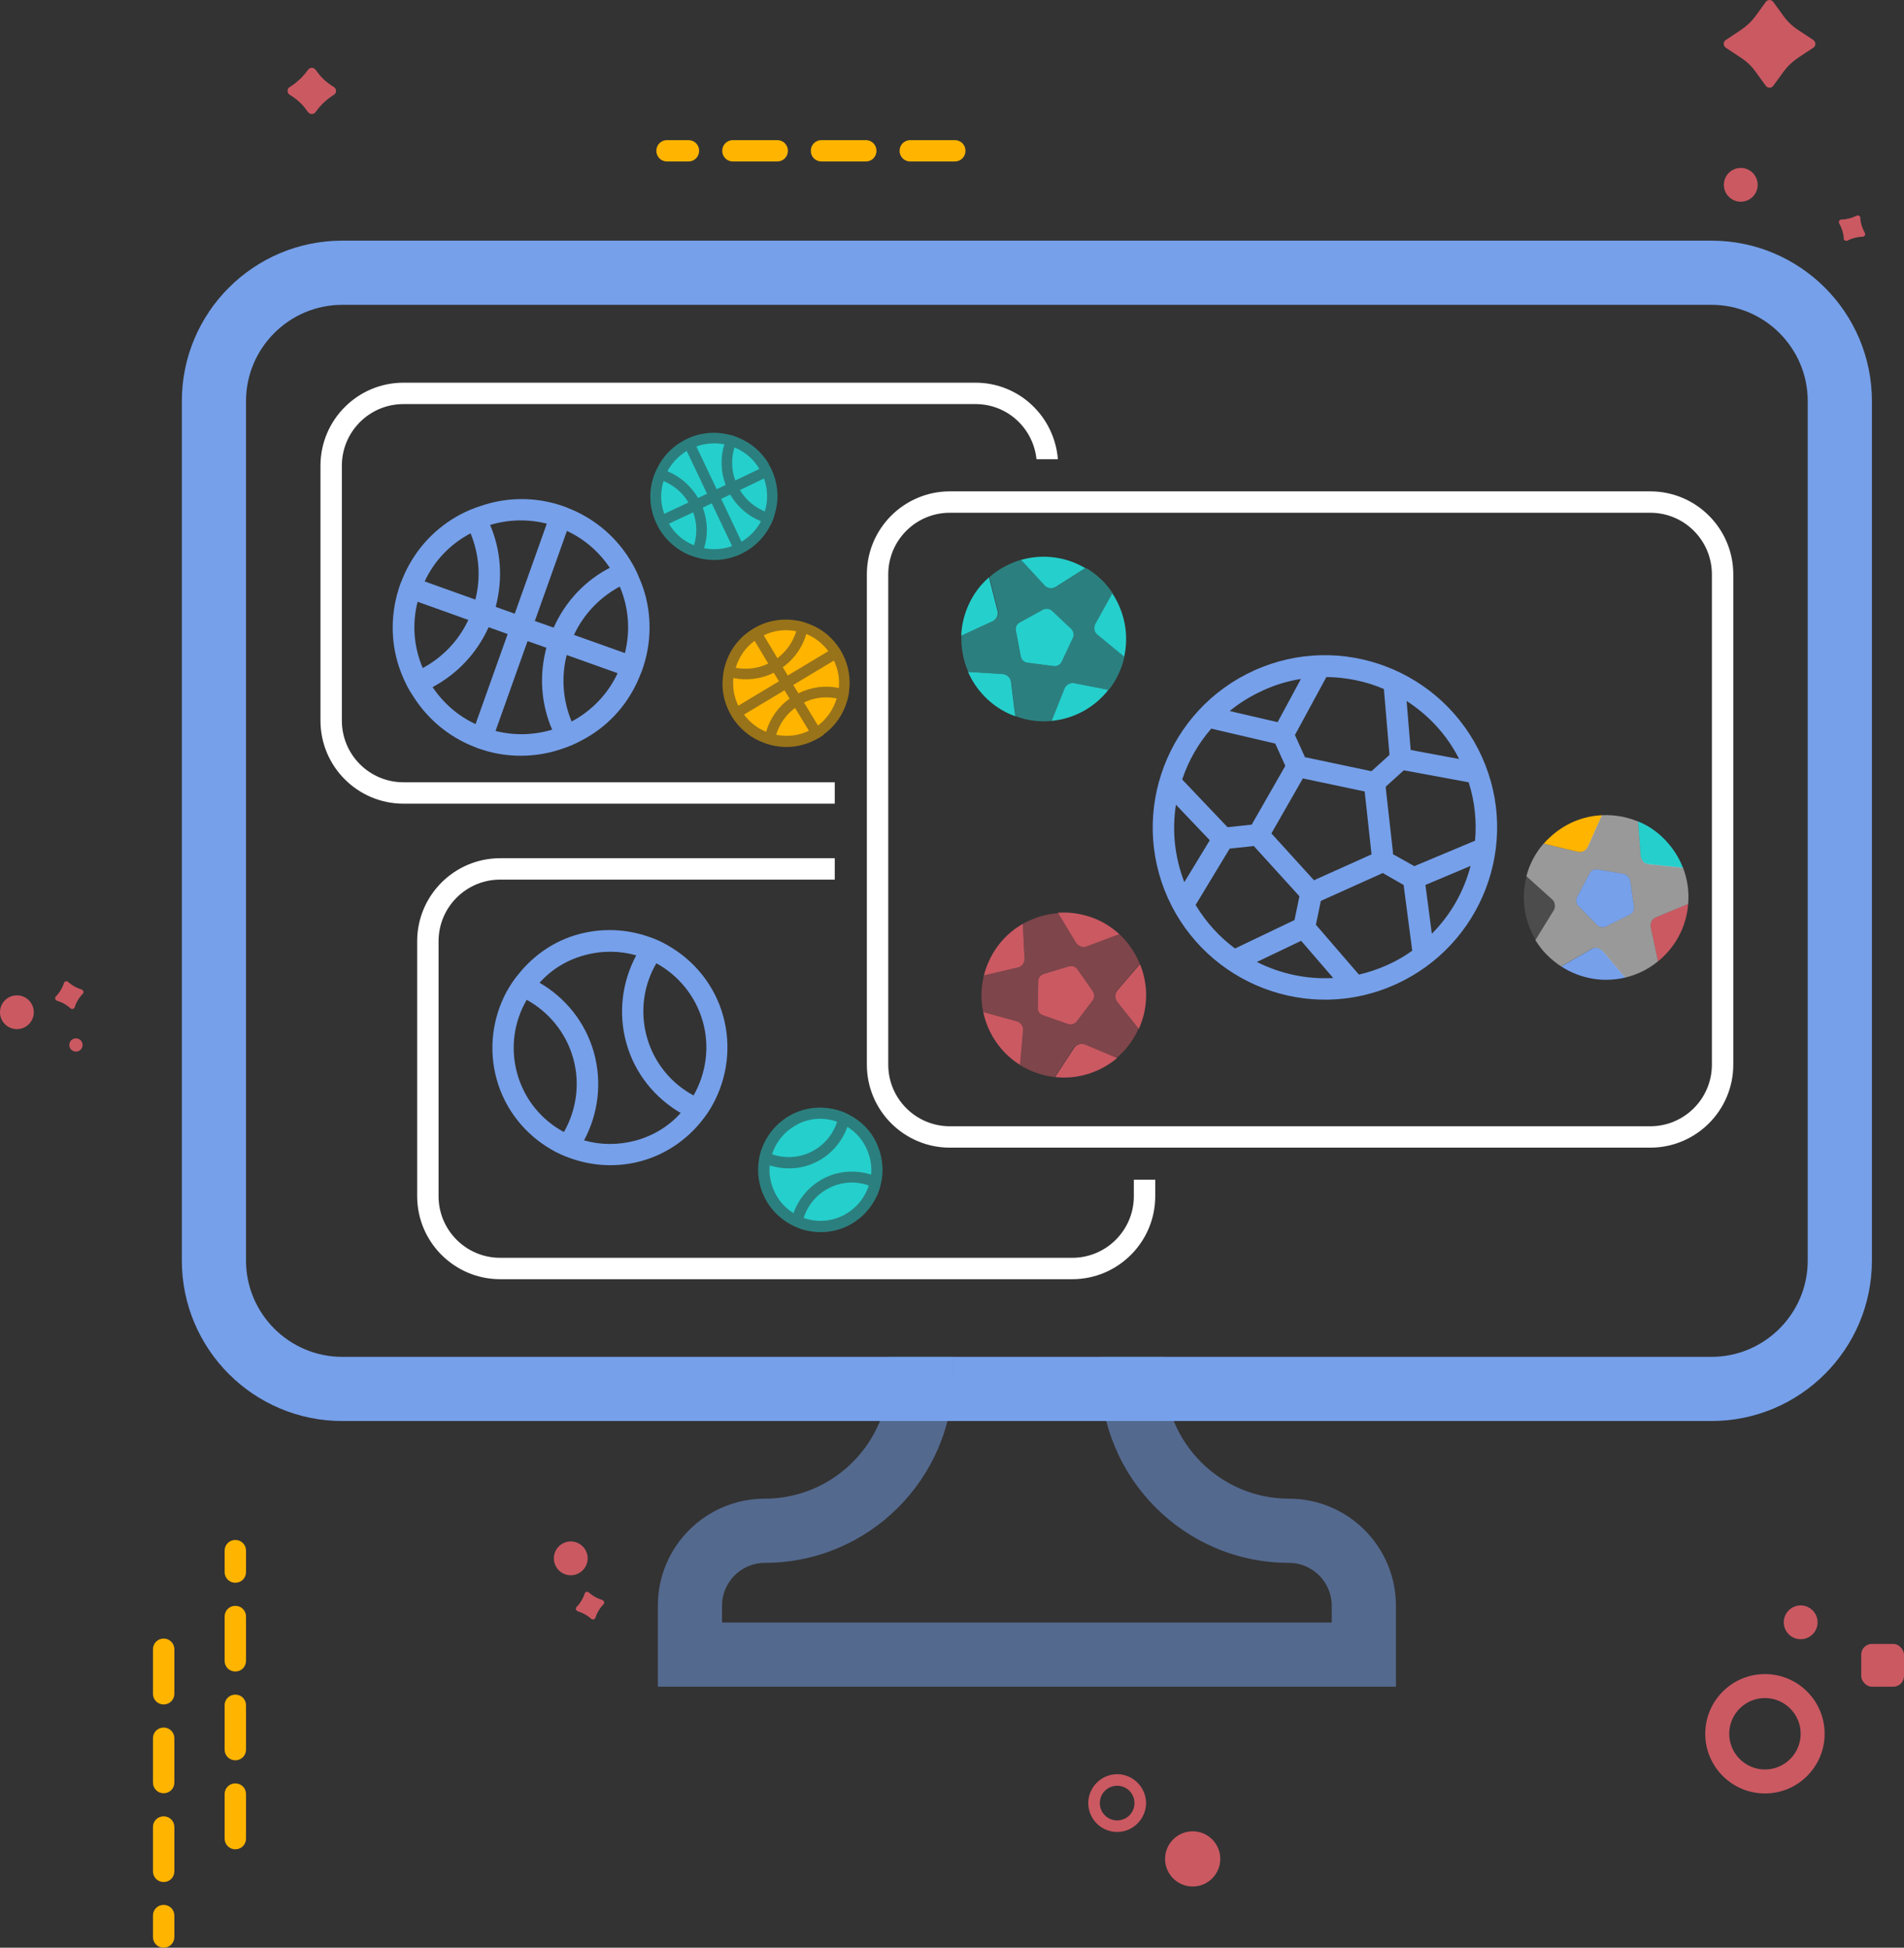 <?xml version="1.0" encoding="UTF-8"?>
<svg xmlns="http://www.w3.org/2000/svg" id="Layer_2" data-name="Layer 2" viewBox="0 0 89 91.05">
  <rect x="0" y="0" width="89" height="91.05" fill="#333333" stroke="none"/>
  <defs>
    <style>
      .cls-1, .cls-2, .cls-3, .cls-4, .cls-5 {
        opacity: .5;
      }

      .cls-1, .cls-6 {
        fill: #cb5962;
      }

      .cls-7, .cls-3 {
        fill: #76a0ea;
      }

      .cls-2, .cls-8 {
        fill: #fff;
      }

      .cls-9, .cls-5 {
        fill: #ffb400;
      }

      .cls-4, .cls-10 {
        fill: #25cfcc;
      }

      .cls-11 {
        fill: #4c4c4c;
      }
    </style>
  </defs>
  <g id="Asianconnect">
    <g id="sports-coverage">
      <g>
        <path class="cls-7" d="M80,66.43H16c-4.14,0-7.5-3.36-7.5-7.5V18.75c0-4.14,3.36-7.5,7.5-7.5h64c4.14,0,7.5,3.36,7.5,7.5v40.18c0,4.14-3.36,7.5-7.5,7.5ZM16,14.25c-2.48,0-4.5,2.02-4.5,4.5v40.18c0,2.48,2.02,4.5,4.5,4.5h64c2.48,0,4.5-2.02,4.5-4.5V18.75c0-2.48-2.02-4.5-4.5-4.5H16Z"></path>
        <path class="cls-3" d="M65.25,78.85H30.75v-3.79c0-2.76,2.24-5,5-5,3.2,0,5.81-2.61,5.81-5.81v-.82h3v.82c0,4.86-3.95,8.81-8.81,8.81-1.1,0-2,.9-2,2v.79h28.5v-.79c0-1.1-.9-2-2-2-4.86,0-8.81-3.95-8.81-8.81v-.82h3v.82c0,3.2,2.61,5.81,5.81,5.81,2.76,0,5,2.24,5,5v3.79Z"></path>
      </g>
      <g>
        <g>
          <g>
            <path class="cls-9" d="M11.5,75.57v2.07c0,.28-.22.5-.5.5s-.5-.22-.5-.5v-2.07c0-.28.22-.5.5-.5s.5.22.5.5ZM11.5,79.72v2.07c0,.28-.22.5-.5.5s-.5-.22-.5-.5v-2.07c0-.28.22-.5.5-.5s.5.22.5.5ZM11.5,83.87v2.08c0,.28-.22.5-.5.5s-.5-.22-.5-.5v-2.08c0-.28.22-.5.5-.5s.5.22.5.5Z"></path>
            <path class="cls-9" d="M11.5,72.49v1c0,.28-.22.5-.5.5s-.5-.22-.5-.5v-1c0-.28.22-.5.5-.5s.5.22.5.5Z"></path>
          </g>
          <g>
            <path class="cls-9" d="M7.15,87.48v-2.07c0-.28.22-.5.5-.5s.5.22.5.5v2.07c0,.28-.22.5-.5.5s-.5-.22-.5-.5ZM7.15,83.33v-2.07c0-.28.22-.5.5-.5s.5.22.5.5v2.07c0,.28-.22.5-.5.5s-.5-.22-.5-.5ZM7.15,79.18v-2.08c0-.28.22-.5.5-.5s.5.22.5.5v2.08c0,.28-.22.5-.5.5s-.5-.22-.5-.5Z"></path>
            <path class="cls-9" d="M7.15,90.55v-1c0-.28.22-.5.5-.5s.5.22.5.5v1c0,.28-.22.5-.5.5s-.5-.22-.5-.5Z"></path>
          </g>
        </g>
        <g>
          <path class="cls-9" d="M34.26,6.55h2.07c.28,0,.5.22.5.5s-.22.5-.5.5h-2.07c-.28,0-.5-.22-.5-.5s.22-.5.5-.5ZM38.4,6.55h2.07c.28,0,.5.22.5.5s-.22.5-.5.5h-2.07c-.28,0-.5-.22-.5-.5s.22-.5.5-.5ZM42.55,6.55h2.08c.28,0,.5.22.5.5s-.22.5-.5.5h-2.08c-.28,0-.5-.22-.5-.5s.22-.5.5-.5Z"></path>
          <path class="cls-9" d="M31.18,6.55h1c.28,0,.5.22.5.5s-.22.5-.5.5h-1c-.28,0-.5-.22-.5-.5s.22-.5.5-.5Z"></path>
        </g>
        <path class="cls-6" d="M14.75,3.26l.07.09c.19.27.43.49.71.67l.08.05c.13.09.13.28,0,.36l-.08.05c-.27.18-.52.41-.71.67l-.07.09c-.09.12-.26.12-.35,0l-.07-.09c-.19-.27-.43-.49-.71-.67l-.08-.05c-.13-.09-.13-.28,0-.36l.08-.05c.27-.18.52-.41.71-.67l.07-.09c.09-.12.26-.12.35,0Z"></path>
        <path class="cls-6" d="M82.5,83.84c-1.54,0-2.79-1.25-2.79-2.79s1.25-2.79,2.79-2.79,2.79,1.25,2.79,2.79-1.25,2.79-2.79,2.79ZM82.5,79.38c-.92,0-1.67.75-1.67,1.67s.75,1.67,1.67,1.67,1.67-.75,1.67-1.67-.75-1.67-1.67-1.67Z"></path>
        <path class="cls-6" d="M52.22,85.64c-.75,0-1.35-.61-1.35-1.35s.61-1.35,1.35-1.35,1.35.61,1.35,1.35-.61,1.35-1.35,1.35ZM52.22,83.48c-.45,0-.81.36-.81.81s.36.81.81.81.81-.36.81-.81-.36-.81-.81-.81Z"></path>
        <circle class="cls-6" cx="84.17" cy="75.84" r=".79"></circle>
        <circle class="cls-6" cx=".79" cy="47.32" r=".79"></circle>
        <circle class="cls-6" cx="26.68" cy="72.85" r=".79"></circle>
        <circle class="cls-6" cx="3.55" cy="48.85" r=".31"></circle>
        <circle class="cls-6" cx="55.75" cy="86.9" r="1.29"></circle>
        <circle class="cls-6" cx="81.37" cy="8.64" r=".79"></circle>
        <rect class="cls-6" x="87" y="76.85" width="2" height="2" rx=".5" ry=".5"></rect>
        <path class="cls-6" d="M82.89.09l.48.66c.19.27.43.49.71.67l.68.45c.13.09.13.28,0,.36l-.68.45c-.27.18-.52.41-.71.67l-.48.66c-.09.12-.26.12-.35,0l-.48-.66c-.19-.27-.43-.49-.71-.67l-.68-.45c-.13-.09-.13-.28,0-.36l.68-.45c.27-.18.52-.41.71-.67l.48-.66c.09-.12.26-.12.35,0Z"></path>
        <path class="cls-6" d="M86.96,10.18v.09c.03.19.08.37.17.54l.04.08c.04.08-.01.17-.1.18h-.09c-.19.02-.37.06-.54.14l-.09.04c-.08.03-.16-.02-.17-.1v-.09c-.03-.19-.08-.37-.17-.54l-.04-.08c-.04-.08.01-.17.1-.18h.09c.19-.02.37-.06.54-.14l.09-.04c.08-.03.16.02.17.1Z"></path>
        <path class="cls-6" d="M3.18,45.9l.07.06c.15.12.31.21.49.27l.08.03c.08.03.11.13.05.2l-.06.06c-.12.14-.22.3-.29.48l-.03.09c-.03.08-.13.1-.19.05l-.07-.06c-.15-.12-.31-.21-.49-.27l-.08-.03c-.08-.03-.11-.13-.05-.2l.06-.06c.12-.14.22-.3.29-.48l.03-.09c.03-.08.13-.1.19-.05Z"></path>
        <path class="cls-6" d="M27.52,74.44l.07.06c.15.12.31.21.49.27l.08.03c.08.03.11.13.05.2l-.06.06c-.12.14-.22.3-.29.48l-.03.09c-.03.08-.13.1-.19.05l-.07-.06c-.15-.12-.31-.21-.49-.27l-.08-.03c-.08-.03-.11-.13-.05-.2l.06-.06c.12-.14.22-.3.29-.48l.03-.09c.03-.08.13-.1.19-.05Z"></path>
      </g>
      <g>
        <path class="cls-8" d="M77.14,23.97c1.59,0,2.88,1.29,2.88,2.88v22.92c0,1.59-1.29,2.88-2.88,2.88h-32.74c-1.59,0-2.88-1.29-2.88-2.88v-22.92c0-1.59,1.29-2.88,2.88-2.88h32.74M77.14,22.97h-32.74c-2.14,0-3.88,1.74-3.88,3.88v22.92c0,2.14,1.74,3.88,3.88,3.88h32.74c2.14,0,3.88-1.74,3.88-3.88v-22.92c0-2.14-1.74-3.88-3.88-3.88h0Z"></path>
        <path class="cls-8" d="M53,55.92c0,1.59-1.29,2.88-2.88,2.88h-26.74c-1.59,0-2.88-1.29-2.88-2.88v-11.92c0-1.59,1.29-2.88,2.88-2.88h15.64v-1h-15.64c-2.14,0-3.88,1.74-3.88,3.88v11.92c0,2.14,1.74,3.88,3.88,3.88h26.74c2.14,0,3.88-1.74,3.88-3.88v-.77h-1v.77Z"></path>
        <path class="cls-8" d="M18.86,36.57c-1.59,0-2.88-1.29-2.88-2.88v-11.92c0-1.59,1.29-2.88,2.88-2.88h26.74c1.49,0,2.7,1.13,2.85,2.58h1c-.16-2-1.81-3.58-3.85-3.58h-26.74c-2.14,0-3.88,1.74-3.88,3.88v11.92c0,2.14,1.74,3.88,3.88,3.88h20.16v-1h-20.16Z"></path>
      </g>
      <g>
        <path class="cls-7" d="M66.01,44.42l-.4-3.05-.98-.56-.1.05-2.69,1.21-.1.05-.23,1.11,2.01,2.33c.44-.1.88-.25,1.31-.44s.83-.42,1.2-.69h0ZM66.93,43.65c.88-.88,1.5-1.98,1.81-3.17l-2.11.89.3,2.28h0ZM68.95,39.3c.08-.9-.01-1.83-.3-2.73l-3.03-.56-.84.76v.11s.33,2.94.33,2.94v.11s1,.56,1,.56l2.84-1.19h0ZM68.2,35.47c-.58-1.14-1.44-2.05-2.45-2.7l.19,2.29,2.25.42ZM64.69,32.21c-.84-.36-1.76-.55-2.69-.56l-1.47,2.71.47,1.04.11.02,2.89.61.11.02.84-.76-.26-3.06h0ZM60.81,31.74c-.59.09-1.19.27-1.76.53s-1.1.58-1.57.97l2.24.52s1.09-2.02,1.09-2.02ZM56.62,34.06c-.61.7-1.07,1.51-1.36,2.38l2.12,2.23,1.13-.12.05-.09,1.47-2.57.05-.09-.47-1.04-3-.7ZM54.97,37.61c-.19,1.19-.07,2.44.39,3.63l1.19-1.96-1.58-1.66h0ZM55.89,42.31c.49.81,1.12,1.5,1.84,2.03l2.78-1.33.23-1.11-.07-.08-1.99-2.19-.07-.08-1.13.12-1.59,2.63ZM58.75,44.97c1.1.55,2.32.82,3.57.75l-1.5-1.74-2.07.99h0ZM54.59,41.98c-1.82-4.05-.01-8.81,4.04-10.64s8.81-.01,10.64,4.04.01,8.81-4.04,10.64-8.81.01-10.64-4.04ZM61.42,41.15l2.69-1.21h0l-.32-2.94-2.89-.61-1.47,2.57,1.99,2.19h0Z"></path>
        <g>
          <path class="cls-6" d="M45.99,45.6c.03-.11.06-.22.1-.33.32-.92.94-1.64,1.72-2.08l.08,1.62c0,.1-.02.19-.08.27s-.14.13-.24.15l-1.58.37ZM47.69,49.79c-.9-.56-1.52-1.47-1.73-2.48l1.56.43c.09.03.17.08.23.16s.08.18.07.27l-.14,1.62ZM52.21,49.47c-.79.66-1.84,1-2.89.88l.89-1.36c.05-.08.13-.14.23-.17s.19-.02.28.01l1.49.63h0ZM53.29,45.08c.34.83.39,1.79.07,2.7-.04.11-.08.22-.13.32l-1.01-1.27c-.06-.08-.09-.17-.09-.27s.04-.19.1-.26l1.06-1.23ZM52.31,43.67l-1.52.57c-.09.03-.19.04-.28,0s-.17-.1-.22-.18l-.84-1.39c.5-.04,1.02.03,1.53.2s.95.45,1.33.79ZM49.97,45.18c.15-.05.31.01.4.14l.71,1.02c.09.13.09.3,0,.42l-.75.99c-.09.12-.26.17-.41.12l-1.17-.41c-.15-.05-.25-.19-.24-.35l.02-1.24c0-.16.11-.29.26-.34l1.19-.36h0Z"></path>
          <path class="cls-1" d="M49.45,42.69c-.58.04-1.14.22-1.64.5l.08,1.62c0,.1-.02.19-.08.27s-.14.13-.24.15l-1.58.37c-.14.58-.15,1.16-.03,1.71l1.56.43c.09.03.17.08.23.16s.08.18.07.27l-.14,1.62c.24.15.5.27.78.37s.56.16.84.19l.89-1.36c.05-.08.13-.14.23-.17s.19-.02.28.01l1.49.63c.43-.36.79-.83,1.03-1.37l-1.01-1.27c-.06-.08-.09-.17-.09-.27s.04-.19.1-.26l1.06-1.23c-.22-.53-.55-1.02-.98-1.41l-1.52.57c-.09.03-.19.04-.28,0s-.17-.1-.22-.18l-.84-1.39ZM49.97,45.18c.15-.05.31.01.4.14l.71,1.02c.09.13.09.3,0,.42l-.75.99c-.09.12-.26.17-.41.12l-1.17-.41c-.15-.05-.25-.19-.24-.35l.02-1.24c0-.16.11-.29.26-.34l1.19-.36h0Z"></path>
        </g>
        <g>
          <path class="cls-7" d="M75.9,40.86c.15.03.27.15.3.3l.18,1.23c.02.15-.06.31-.2.37l-1.11.55c-.14.07-.31.04-.42-.07l-.87-.89c-.11-.11-.13-.28-.06-.42l.58-1.1c.07-.14.23-.21.38-.19l1.22.21h0Z"></path>
          <path class="cls-10" d="M78.67,40.57l-1.61-.17c-.1-.01-.19-.05-.25-.12s-.11-.16-.12-.26l-.12-1.62c.47.19.9.48,1.27.87s.65.83.83,1.3Z"></path>
          <path class="cls-6" d="M78.91,42.27c-.07.9-.46,1.77-1.15,2.44-.08.08-.17.16-.26.23l-.34-1.59c-.02-.09,0-.19.04-.28s.12-.15.21-.19l1.5-.62Z"></path>
          <path class="cls-7" d="M75.96,45.7c-1.01.24-2.09.06-2.98-.52l1.41-.81c.08-.05.18-.07.28-.05s.18.07.25.14l1.05,1.24h0Z"></path>
          <path class="cls-11" d="M71.79,43.95c-.55-.91-.7-1.99-.43-2.99l1.2,1.08c.07.06.12.15.13.25s0,.19-.06.28l-.85,1.38Z"></path>
          <path class="cls-9" d="M72.16,39.44c.07-.09.15-.17.24-.25.7-.68,1.58-1.04,2.48-1.08l-.66,1.48c-.04.09-.11.16-.2.2s-.19.05-.28.03l-1.58-.38Z"></path>
          <path class="cls-2" d="M76.56,38.4c-.54-.22-1.12-.32-1.69-.29l-.66,1.48c-.04.09-.11.16-.2.2s-.19.05-.28.03l-1.58-.38c-.39.45-.66.97-.8,1.52l1.2,1.08c.07.06.12.15.13.25s0,.19-.06.28l-.85,1.38c.15.24.32.47.53.68s.43.39.67.55l1.41-.81c.08-.05.18-.07.28-.05s.18.07.25.14l1.05,1.24c.55-.13,1.08-.38,1.54-.76l-.34-1.59c-.02-.09,0-.19.04-.28s.12-.15.21-.19l1.5-.62c.05-.57-.03-1.15-.24-1.7l-1.61-.17c-.1-.01-.19-.05-.25-.12s-.11-.16-.12-.26l-.12-1.62ZM75.9,40.86c.15.03.27.15.3.3l.18,1.23c.02.15-.06.31-.2.37l-1.11.55c-.14.07-.31.04-.42-.07l-.87-.89c-.11-.11-.13-.28-.06-.42l.58-1.1c.07-.14.23-.21.38-.19l1.22.21h0Z"></path>
        </g>
        <g>
          <path class="cls-10" d="M47.45,33.48c-.11-.04-.21-.08-.32-.13-.88-.42-1.52-1.12-1.88-1.94l1.62.1c.1,0,.19.05.26.11s.12.16.13.25l.2,1.61ZM51.81,32.25c-.66.84-1.62,1.35-2.65,1.45l.6-1.51c.04-.09.1-.16.19-.21s.18-.06.28-.04l1.59.31ZM51.99,27.73c.57.86.79,1.93.56,2.97l-1.25-1.03c-.08-.06-.13-.15-.14-.24s0-.19.05-.28l.79-1.42h0ZM47.74,26.17c.86-.24,1.82-.19,2.69.23.1.05.21.1.3.16l-1.37.87c-.08.05-.18.07-.28.06s-.19-.06-.25-.13l-1.1-1.19ZM46.23,26.99l.4,1.57c.02.09.01.19-.03.28s-.11.16-.2.2l-1.47.68c.02-.5.14-1.01.37-1.5s.55-.9.93-1.23ZM47.48,29.48c-.03-.15.04-.31.18-.38l1.09-.6c.14-.07.31-.05.42.05l.9.85c.11.11.15.28.08.42l-.53,1.12c-.07.14-.22.22-.37.2l-1.23-.16c-.16-.02-.28-.14-.31-.29l-.23-1.22h0Z"></path>
          <path class="cls-4" d="M44.94,29.72c-.02.58.09,1.16.32,1.69l1.62.1c.1,0,.19.05.26.11s.12.16.13.25l.2,1.61c.56.21,1.14.28,1.7.22l.6-1.51c.04-.09.1-.16.19-.21s.18-.06.28-.04l1.59.31c.17-.22.33-.47.45-.73s.22-.54.28-.82l-1.25-1.03c-.08-.06-.13-.15-.14-.24s0-.19.05-.28l.79-1.42c-.31-.47-.73-.88-1.25-1.18l-1.37.87c-.08.05-.18.07-.28.06s-.19-.06-.25-.13l-1.1-1.19c-.55.16-1.07.43-1.51.82l.4,1.57c.02.09.01.19-.03.28s-.11.16-.2.2l-1.47.68ZM47.47,29.48c-.03-.15.04-.31.18-.38l1.09-.6c.14-.07.31-.05.42.05l.9.85c.11.11.15.28.08.42l-.53,1.12c-.07.14-.22.22-.37.2l-1.23-.16c-.16-.02-.28-.14-.31-.29l-.23-1.22h0Z"></path>
        </g>
      </g>
      <g>
        <path class="cls-7" d="M30.16,30.87c.35-1.32.24-2.66-.27-3.83-.12-.31-.28-.62-.46-.9-.6-.97-1.49-1.77-2.59-2.27-.15-.06-.3-.13-.46-.19s-.32-.1-.48-.15c-1.17-.31-2.36-.25-3.45.13-.32.1-.62.23-.93.39-1.13.6-2.06,1.56-2.62,2.8-.06.15-.13.3-.19.46s-.1.32-.15.48c-.35,1.32-.24,2.66.26,3.83.13.31.28.61.47.89.61.98,1.49,1.78,2.59,2.28.15.06.3.13.46.19s.32.1.48.15c1.16.31,2.36.25,3.44-.12.32-.1.64-.24.93-.4,1.14-.59,2.07-1.55,2.63-2.8.06-.15.13-.3.19-.46s.1-.32.15-.48ZM29.21,30.53l-2.38-.85c.46-.99,1.23-1.77,2.14-2.26.41.96.51,2.05.24,3.11ZM28.51,26.54c-1.14.59-2.07,1.55-2.63,2.8l-.88-.31,1.5-4.21c.84.39,1.52,1,2.01,1.73ZM25.56,24.48l-1.5,4.21-.89-.32c.35-1.32.24-2.66-.26-3.83.83-.25,1.75-.29,2.65-.06ZM22,24.94c.39.96.49,2.03.22,3.09l-2.37-.85c.46-.99,1.22-1.76,2.15-2.25ZM19.52,28.13l2.37.85c-.46.99-1.22,1.76-2.13,2.25-.41-.96-.51-2.04-.24-3.1ZM20.22,32.12c1.13-.6,2.06-1.56,2.62-2.8l.89.32-1.5,4.21c-.84-.39-1.52-1-2.01-1.73ZM23.16,34.18l1.5-4.21.88.31c-.35,1.32-.24,2.66.27,3.83-.83.25-1.75.29-2.65.06ZM26.72,33.73c-.4-.96-.5-2.05-.23-3.11l2.38.85c-.46.99-1.23,1.77-2.15,2.26Z"></path>
        <g>
          <path class="cls-4" d="M35.95,21.71c-.34-.58-.85-1.01-1.44-1.25-.15-.07-.31-.12-.48-.15-.55-.13-1.14-.1-1.7.11-.07.03-.15.06-.23.1s-.15.08-.22.12c-.52.3-.91.74-1.16,1.25-.08.15-.14.3-.19.46-.19.6-.18,1.27.06,1.9.03.07.06.15.1.23s.08.15.11.22c.34.58.85,1.01,1.43,1.25.16.06.31.11.48.15.56.13,1.14.1,1.71-.11.07-.03.15-.06.23-.1s.15-.08.22-.12c.52-.3.91-.74,1.16-1.25.08-.15.14-.31.18-.47.19-.6.18-1.27-.06-1.9-.03-.07-.06-.15-.1-.23s-.08-.15-.12-.22Z"></path>
          <g>
            <path class="cls-10" d="M33.05,23.08l-.42.2c-.34-.58-.85-1.01-1.43-1.25.2-.38.51-.71.9-.95l.95,2Z"></path>
            <path class="cls-10" d="M33.86,20.77c-.19.6-.18,1.27.06,1.9l-.42.2-.95-2c.43-.15.88-.18,1.31-.1Z"></path>
            <path class="cls-10" d="M35.5,21.92l-1.13.54c-.19-.51-.19-1.05-.04-1.54.48.19.9.54,1.17,1.01Z"></path>
            <path class="cls-10" d="M34.58,22.91l1.13-.54c.19.51.19,1.05.04,1.54-.48-.2-.89-.54-1.17-1.01"></path>
            <path class="cls-10" d="M34.66,25.32l-.95-2,.42-.2c.34.58.85,1.01,1.44,1.25-.2.38-.51.71-.9.95Z"></path>
            <path class="cls-10" d="M32.91,25.63c.19-.6.18-1.27-.06-1.9l.42-.2.95,2c-.43.15-.88.18-1.31.1Z"></path>
            <path class="cls-10" d="M31.27,24.48l1.13-.53c.19.51.19,1.04.04,1.54-.48-.19-.89-.53-1.17-1Z"></path>
            <path class="cls-10" d="M31.02,22.49c.47.2.89.54,1.16,1l-1.13.53c-.19-.51-.19-1.04-.03-1.54Z"></path>
          </g>
        </g>
        <g>
          <path class="cls-5" d="M38.49,34.34c.55-.39.92-.94,1.1-1.55.05-.16.09-.32.1-.49.07-.56-.01-1.15-.28-1.68-.04-.07-.08-.15-.12-.22s-.09-.14-.14-.21c-.35-.49-.83-.84-1.36-1.03-.15-.06-.31-.11-.48-.14-.62-.12-1.28-.05-1.88.25-.07.04-.15.08-.22.12s-.14.09-.21.14c-.55.39-.92.94-1.1,1.55-.05.16-.08.32-.1.49-.08.57.01,1.15.28,1.69.04.07.08.15.12.22s.09.14.14.21c.35.48.83.84,1.36,1.03.15.06.32.11.48.14.62.13,1.28.05,1.89-.25.07-.04.15-.08.22-.12s.14-.09.21-.14Z"></path>
          <g>
            <path class="cls-9" d="M36.83,31.59l-.24-.4c.55-.39.92-.94,1.1-1.55.4.16.76.44,1.03.8l-1.9,1.14Z"></path>
            <path class="cls-9" d="M39.21,32.16c-.62-.13-1.28-.05-1.89.25l-.24-.39,1.9-1.14c.2.41.27.86.23,1.29Z"></path>
            <path class="cls-9" d="M38.23,33.91l-.65-1.07c.49-.24,1.02-.29,1.53-.19-.15.5-.45.95-.88,1.27Z"></path>
            <path class="cls-9" d="M37.16,33.09l.65,1.07c-.49.24-1.02.29-1.53.19.15-.49.45-.94.89-1.26"></path>
            <path class="cls-9" d="M34.77,33.41l1.9-1.14.24.39c-.55.39-.92.94-1.1,1.55-.4-.16-.76-.44-1.03-.8Z"></path>
            <path class="cls-9" d="M34.29,31.7c.62.12,1.28.05,1.88-.25l.24.4-1.9,1.14c-.2-.41-.27-.86-.23-1.29Z"></path>
            <path class="cls-9" d="M35.27,29.95l.64,1.07c-.49.24-1.02.29-1.52.2.15-.5.44-.94.88-1.26Z"></path>
            <path class="cls-9" d="M37.22,29.51c-.15.49-.45.93-.88,1.26l-.64-1.07c.49-.24,1.02-.29,1.53-.19Z"></path>
          </g>
        </g>
      </g>
      <g>
        <path class="cls-7" d="M31.26,44.22c-.3-.18-.61-.32-.94-.43-1.03-.36-2.18-.42-3.3-.11s-2.06.97-2.75,1.82c-.23.26-.42.56-.59.86-.65,1.21-.86,2.68-.46,4.11s1.35,2.57,2.54,3.26c.3.18.62.32.95.43,1.03.36,2.18.42,3.29.11s2.07-.97,2.76-1.82c.22-.27.42-.55.58-.86.65-1.21.86-2.68.46-4.11s-1.35-2.57-2.54-3.26ZM24.18,50.2c-.34-1.21-.15-2.45.44-3.46,1.02.56,1.83,1.52,2.17,2.72s.15,2.44-.43,3.46c-1.03-.55-1.84-1.51-2.18-2.72ZM29.74,53.31c-.83.23-1.67.22-2.44,0,.65-1.21.86-2.68.46-4.11s-1.35-2.57-2.54-3.26c.54-.6,1.25-1.05,2.08-1.28s1.67-.22,2.44,0c-.65,1.21-.86,2.68-.46,4.11s1.35,2.57,2.54,3.26c-.54.6-1.25,1.05-2.08,1.28ZM32.42,51.21c-1.03-.55-1.84-1.51-2.18-2.72s-.15-2.45.44-3.46c1.02.56,1.83,1.52,2.17,2.72s.15,2.44-.43,3.46Z"></path>
        <g>
          <path class="cls-4" d="M41.09,55.65c.06-.17.1-.35.13-.53.09-.57,0-1.17-.27-1.73s-.71-.98-1.21-1.25c-.16-.09-.33-.17-.51-.22-.7-.22-1.48-.19-2.18.16s-1.2.95-1.45,1.64c-.06.17-.11.35-.13.54-.09.57,0,1.17.27,1.72s.71.98,1.22,1.26c.16.09.33.16.5.22.7.22,1.48.19,2.18-.16s1.2-.95,1.45-1.64Z"></path>
          <g>
            <path class="cls-10" d="M37.29,52.55c.6-.3,1.26-.32,1.84-.11-.19.59-.61,1.1-1.2,1.4s-1.26.32-1.84.12c.19-.59.6-1.1,1.2-1.4Z"></path>
            <path class="cls-10" d="M36.22,55.75c-.2-.41-.28-.85-.24-1.27.7.22,1.48.19,2.18-.16s1.2-.95,1.45-1.64c.36.22.67.55.87.96s.28.85.24,1.27c-.7-.22-1.48-.19-2.18.16s-1.2.95-1.45,1.64c-.36-.22-.67-.55-.87-.96Z"></path>
            <path class="cls-10" d="M37.57,56.93c.19-.59.6-1.1,1.2-1.4s1.26-.32,1.84-.11c-.19.59-.61,1.1-1.2,1.4s-1.26.32-1.84.12Z"></path>
          </g>
        </g>
      </g>
    </g>
  </g>
</svg>
